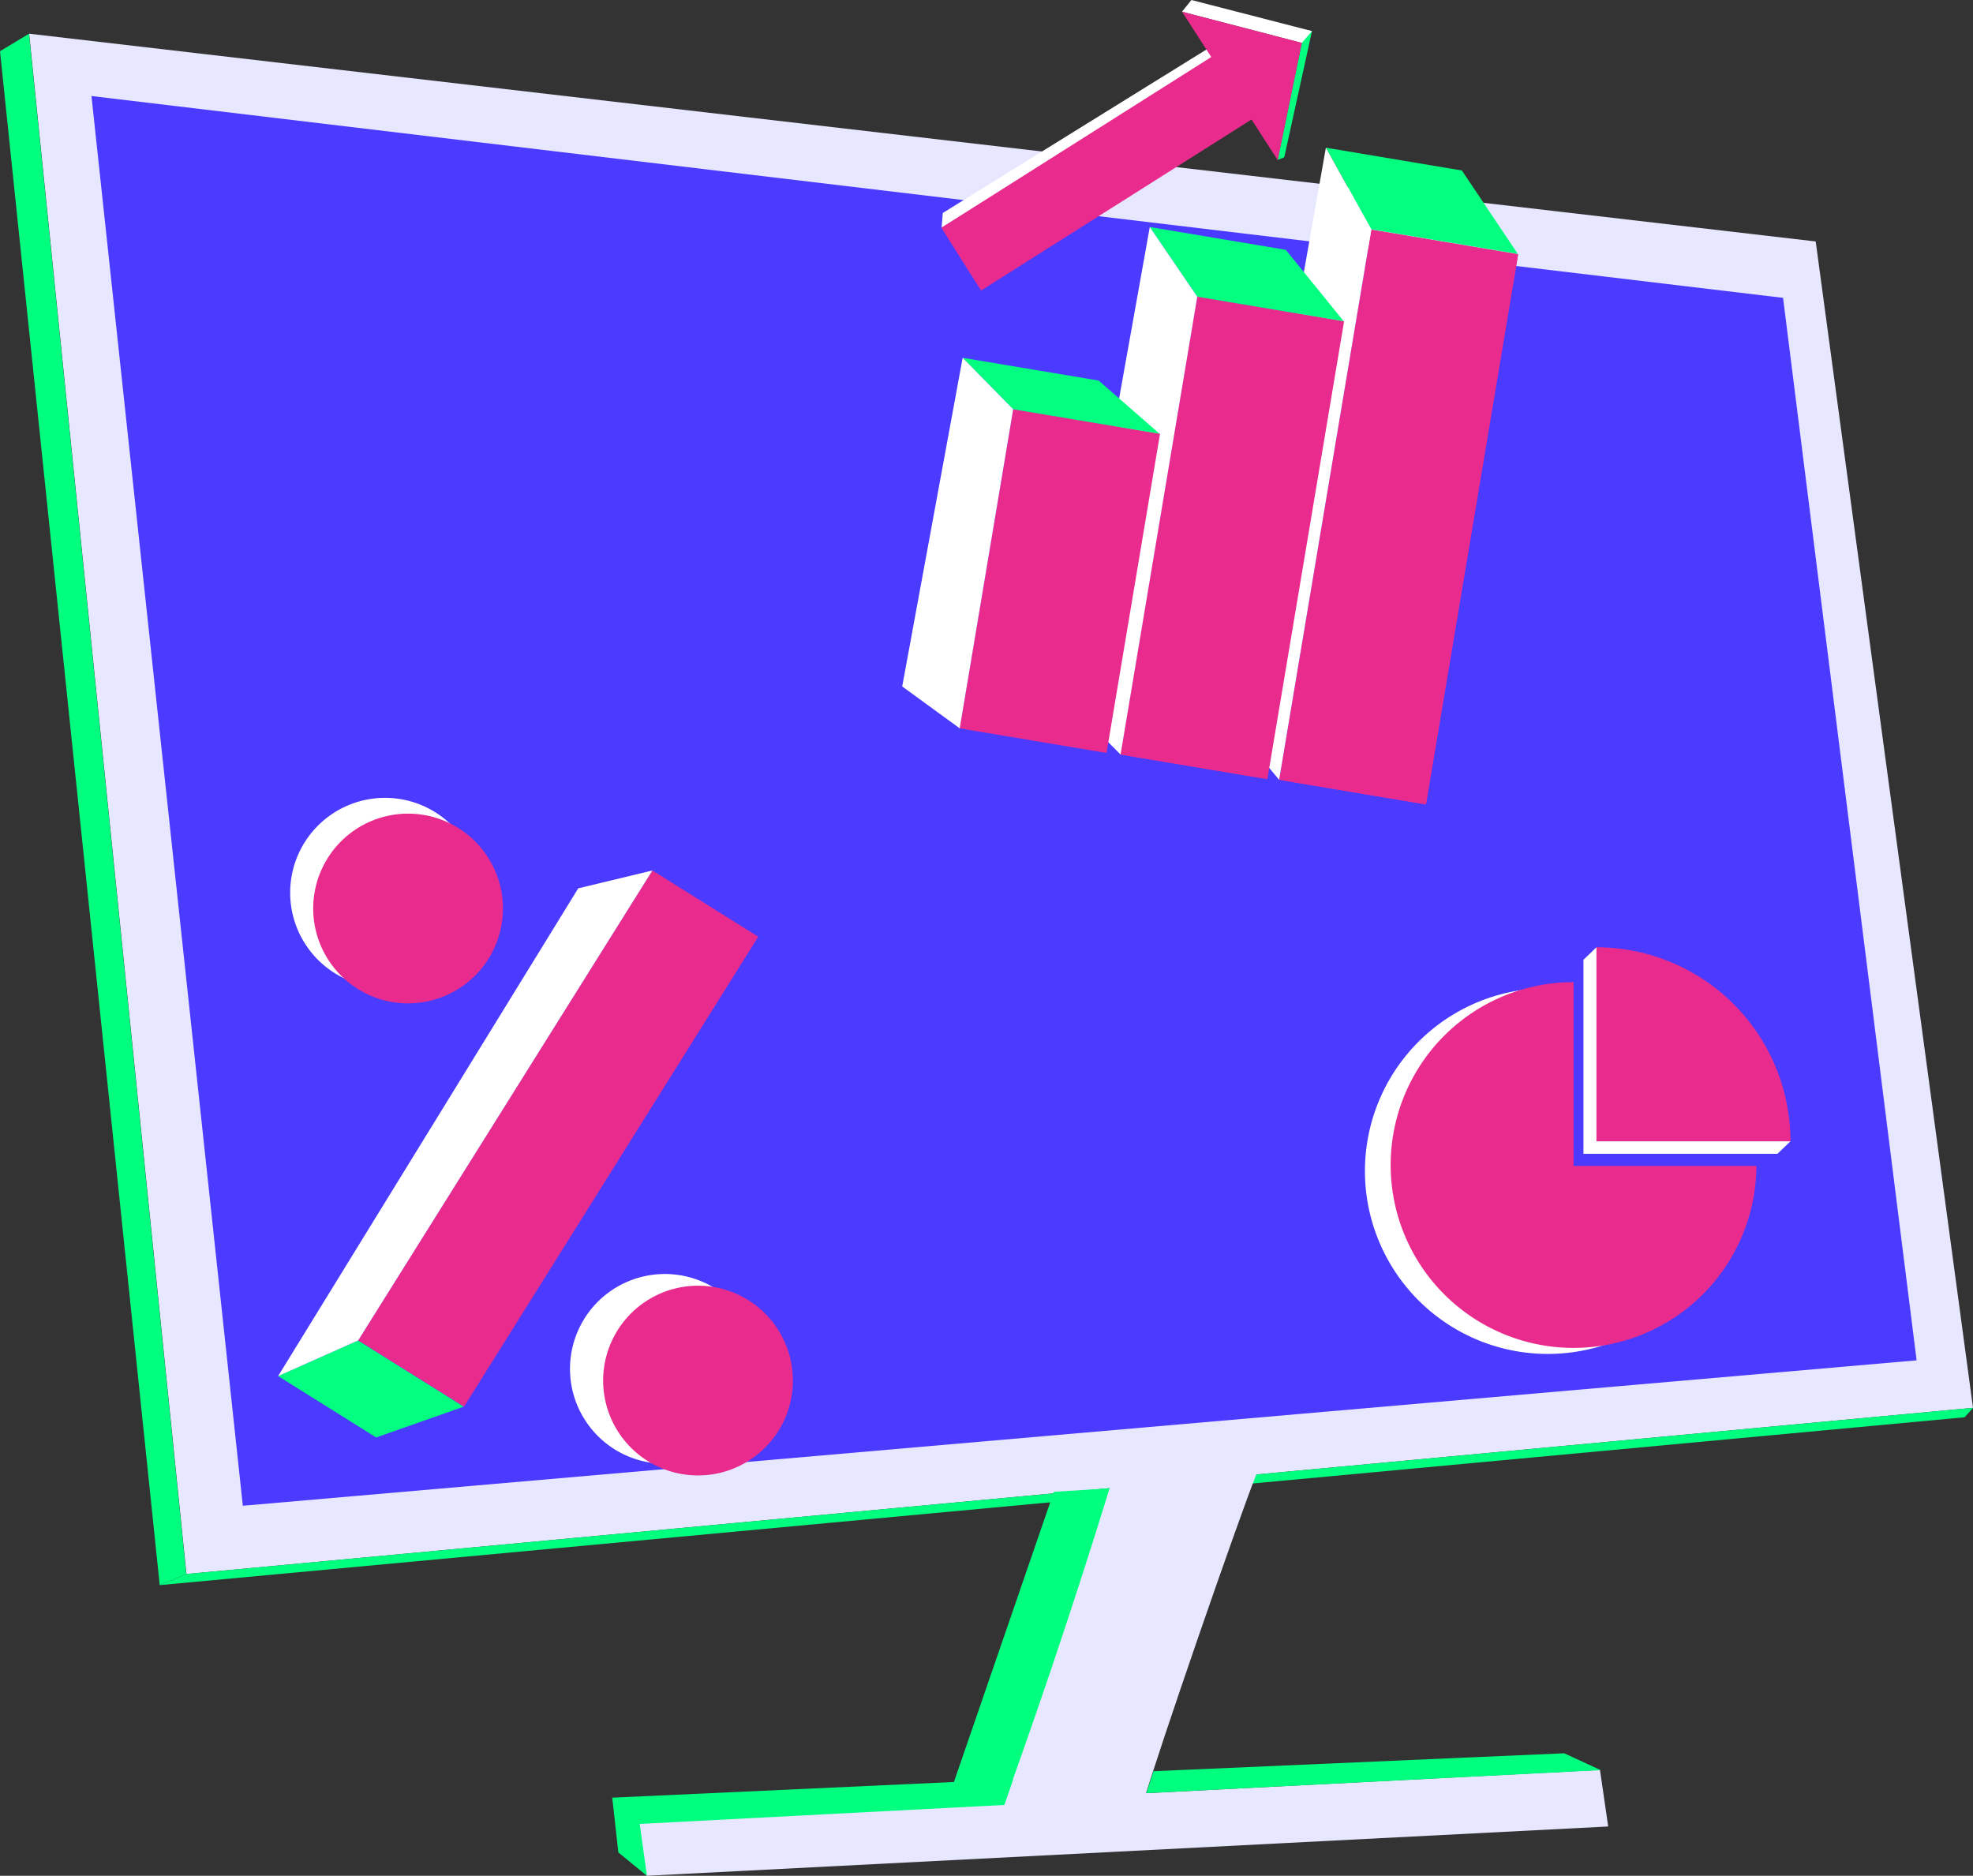 <svg xmlns="http://www.w3.org/2000/svg" width="430.549" height="409.324" data-name="Group 1236"><rect width="100%" height="100%" fill="#333333" stroke="none"/><defs><clipPath id="a"><path fill="none" d="M0 0h430.549v409.324H0z" data-name="Rectangle 542"/></clipPath></defs><path fill="#e7e7ff" d="M40.685 343.467 430.549 307.2 396.225 52.689 6.361 7.356Z" data-name="Path 10239"/><path fill="#4b3aff" d="m19.961 20.956 33.028 307.617 365.255-31.733L389.1 64.994Z" data-name="Path 10240"/><path fill="#00ff7f" d="M40.685 343.467 34.9 345.89l393.827-36.627 1.826-2.062Z" data-name="Path 10241"/><path fill="#00ff7f" d="M0 11.183 34.856 345.9l5.788-2.423L6.321 7.368Z" data-name="Path 10242"/><g data-name="Group 717"><g clip-path="url(#a)" data-name="Group 716"><path fill="#00ff7f" d="m229.971 325.525-27.259 79.165 45.961-10.4q3.624-11.345 7.438-22.83 8.236-24.792 16.8-48.544Z" data-name="Path 10243"/><path fill="#e7e7ff" d="m274.165 321.688-31.465 1.254q-6.179 20.141-13.246 41.1-6.519 19.293-13.239 37.563l32.983-7.37c3.824-13.016 20.9-62.281 24.971-72.548" data-name="Path 10244"/><path fill="#e7e7ff" d="m350.941 398.563-209.867 10.759-1.792-12.343 209.867-10.759Z" data-name="Path 10245"/><path fill="#00ff7f" d="m138.483 398.061 80.695-4.2 1.935-5.6-87.5 4.011 4.869 5.786" data-name="Path 10246"/><path fill="#00ff7f" d="m250.149 391.287 99.16-5.023-7.967-3.677-89.616 3.913-1.577 4.783" data-name="Path 10247"/><path fill="#00ff7f" d="m141.171 409.324-6.236-5.106-1.337-11.988 5.982 5.635 1.591 11.459" data-name="Path 10248"/><path fill="#ea2b8e" d="m78.164 292.49 64.203-102.548 23.1 14.462-64.204 102.548z" data-name="Rectangle 536"/><path fill="#03ff7f" d="m78.143 292.525 23.043 14.427-19.1 6.72-21.4-13.4 17.455-7.75" data-name="Path 10249"/><path fill="#fff" d="m126.178 193.847 16.191-3.9q-32.1 51.276-64.207 102.55l-17.473 7.782 65.489-106.428" data-name="Path 10250"/><path fill="#fff" d="M162.848 309.333a20.7 20.7 0 1 1-7.132-28.393 20.7 20.7 0 0 1 7.132 28.393" data-name="Path 10251"/><path fill="#ea2b8e" d="M170.081 311.888a20.7 20.7 0 1 1-7.132-28.393 20.7 20.7 0 0 1 7.132 28.393" data-name="Path 10252"/><path fill="#fff" d="M104.721 194.8a20.7 20.7 0 1 1-20.7-20.7 20.7 20.7 0 0 1 20.7 20.7" data-name="Path 10253"/><path fill="#ea2b8e" d="M109.749 198.245a20.7 20.7 0 1 1-20.7-20.7 20.7 20.7 0 0 1 20.7 20.7" data-name="Path 10254"/><path fill="#ea2b8e" d="m280.273 170.358 20.082-119.852 30.897 5.177-20.082 119.852z" data-name="Rectangle 537"/><path fill="#ea2b8e" d="m279.132 170.166 20.12-120.079 32.039 5.368-20.12 120.08z" data-name="Rectangle 538"/><path fill="#03ff7f" d="m299.258 50.047 31.96 5.355q-6.1-9.1-12.206-18.2l-29.677-4.973 9.923 17.816" data-name="Path 10255"/><path fill="#fff" d="m267.414 156.06 11.718 14.106q10.061-60.04 20.12-120.083l-9.917-17.852-21.921 123.829" data-name="Path 10256"/><path fill="#fff" d="m265.209 12.851-59.732 36.842.258-3.219L264.728 9.9l.481 2.955" data-name="Path 10257"/><path fill="#03ff7f" d="m286.3 6.79-6.05 27.534-1.45.576 5.867-28.447Z" data-name="Path 10258"/><path fill="#fff" d="m259.993 0-2.06 2.555 26.138 6.813 2.24-2.582L259.993 0" data-name="Path 10259"/><path fill="#ea2b8e" d="m284.094 9.362-5.271 25.574-5.714-8.862L214.091 63.4l-8.668-13.706 58.9-37.25-6.374-9.884Z" data-name="Path 10260"/><path fill="#ea2b8e" d="m244.529 164.647 16.448-98.165 30.898 5.178-16.449 98.164z" data-name="Rectangle 539"/><path fill="#ea2b8e" d="m244.529 164.647 16.747-99.946 32.038 5.369-16.747 99.945z" data-name="Rectangle 540"/><path fill="#03ff7f" d="m261.267 64.746 31.96 5.355-12.643-15.588-29.678-4.973 10.361 15.206" data-name="Path 10261"/><path fill="#fff" d="m232.478 152.526 12.051 12.121 16.738-99.9-10.361-15.206-18.428 102.985" data-name="Path 10262"/><path fill="#ea2b8e" d="m209.431 158.936 11.676-69.686 32.039 5.369-11.677 69.685z" data-name="Rectangle 541"/><path fill="#03ff7f" d="m221.1 89.308 31.96 5.355-13.311-11.618-29.678-4.972L221.1 89.308" data-name="Path 10263"/><path fill="#fff" d="m196.881 149.793 12.55 9.144 11.666-69.628-11.026-11.236q-6.6 35.861-13.19 71.72" data-name="Path 10264"/><path fill="#fff" d="m345.539 209.434 2.84-2.723.654 4.037Z" data-name="Path 10265"/><path fill="#fff" d="M337.77 255.73v-40.1a39.907 39.907 0 1 0 39.9 40.1Z" data-name="Path 10266"/><path fill="#fff" d="M345.539 209.434v42.337h42.337a42.337 42.337 0 0 0-42.337-42.337" data-name="Path 10267"/><path fill="#ea2b8e" d="M343.388 254.412v-40.1a39.908 39.908 0 1 0 39.9 40.1Z" data-name="Path 10268"/><path fill="#fff" d="m387.875 251.771 2.84-2.723-3.52-.3Z" data-name="Path 10269"/><path fill="#ea2b8e" d="M348.379 206.711v42.337h42.337a42.337 42.337 0 0 0-42.337-42.337" data-name="Path 10270"/></g></g></svg>